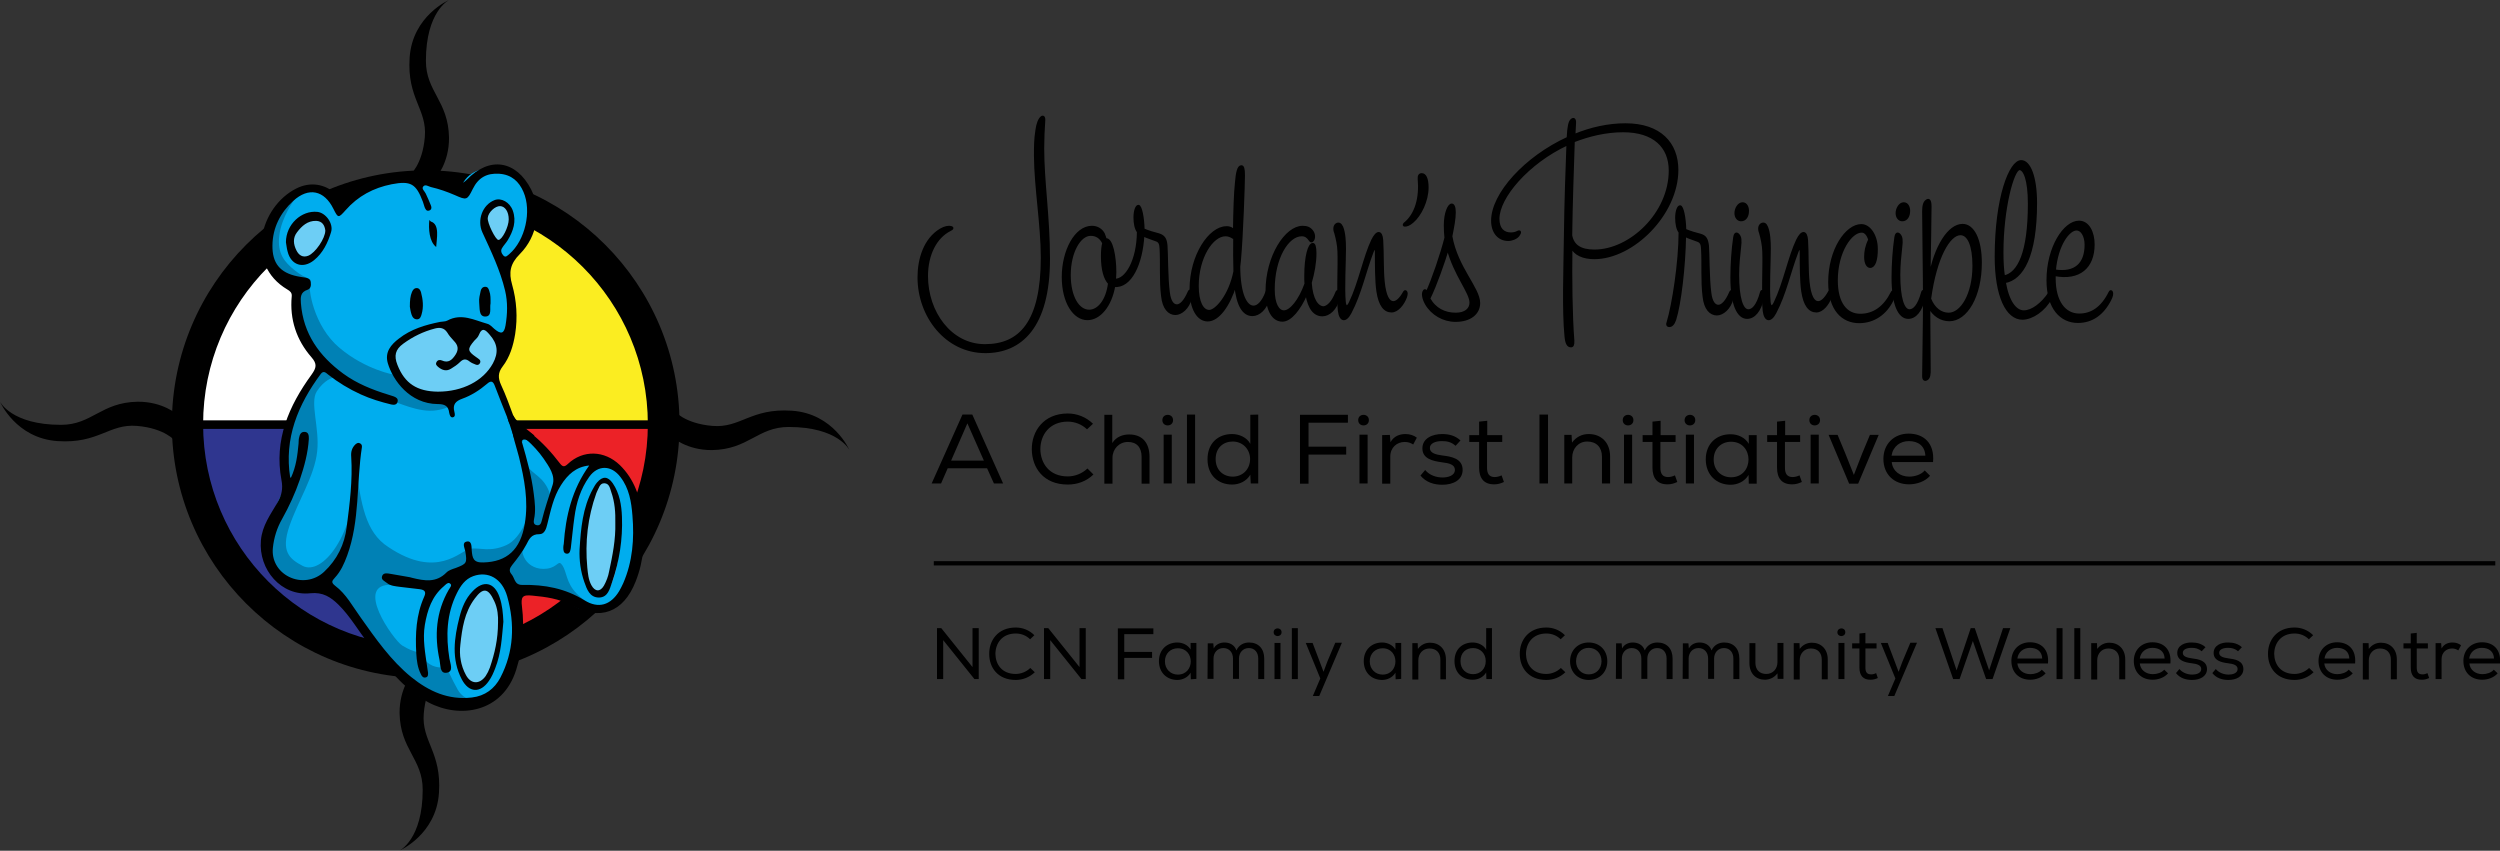 <?xml version="1.0" encoding="UTF-8"?> <svg xmlns="http://www.w3.org/2000/svg" xmlns:xlink="http://www.w3.org/1999/xlink" version="1.1" id="Layer_1" x="0px" y="0px" viewBox="0 0 1168.1 397.5" style="enable-background:new 0 0 1168.1 397.5;" xml:space="preserve"><rect x="0" y="0" width="1168.1" height="397.5" fill="#333333" stroke="none"/> <style type="text/css"> .st0{stroke:#000000;stroke-miterlimit:10;} .st1{fill:none;stroke:#000000;stroke-width:2;stroke-miterlimit:10;} .st2{fill:#FFFFFF;} .st3{fill:#FBED21;} .st4{fill:#EC2227;} .st5{fill:#2F368F;} .st6{fill:none;stroke:#000000;stroke-width:4;stroke-miterlimit:10;} .st7{fill:#00ADEE;} .st8{fill:#6DCEF5;} .st9{fill:#0081B5;} .st10{fill:none;} .st11{fill-rule:evenodd;clip-rule:evenodd;} .st12{fill-rule:evenodd;clip-rule:evenodd;fill:none;} </style> <g> <path class="st0" d="M487.9,56.2c-0.3,3.8-0.5,9.3-0.5,13.1c0,15.6,2.7,32.1,2.7,51.6c0,32.1-13.2,43.6-29.7,43.6 c-18.3,0-31.2-16.7-31.2-34.9c0-8.6,2.8-17.8,10.2-22.3c2-1.2,3.9-1.5,5-1.2c0.8,0.2,0.9,0.8-0.5,1.4c-6.6,3.3-10.8,11.4-10.8,21.5 c0,16.8,11,32.3,27.1,32.3c16.5,0,26.6-10.9,26.6-40.9c0-15.3-3.1-32.7-3.2-47.6c0-4.4,0-7.8,0.7-12.1c0.4-3,1.3-5.1,2.3-5.9 C487.3,54.2,488,54.6,487.9,56.2z"></path> <path class="st0" d="M516.6,111.8c3-0.5,4.5,8.4,4.5,15.3c0,1.3-0.1,2.5-0.2,3.6c5.1,0.3,10.7-8.7,10.8-22.4 c-1.1-1.4-1.6-3.9-1.6-6.7c0-3.2,0.9-5.4,1.8-5.4c1.2,0,2.3,5.5,2.4,11c2,0.9,5.4,1.9,7.1,2.3c2.5,0.8,3.3,2.1,3.6,5.1 c0.3,3.3,0.2,15.5,1.1,22c0.5,4.3,2,6.1,3.8,6.1c1.7,0,3.7-2,5.5-6.2c0.3-0.8,0.7-0.9,1-0.4c0.3,0.4,0.4,1.4,0,3.3 c-1.1,4.5-4.5,7.3-7.2,7.3c-3,0-5.6-2.6-6.2-8.4c-0.9-7-0.3-15.1-0.7-22.1c-0.1-2-0.4-3.2-1.8-3.8c-1.2-0.5-4.2-1.4-6.3-2.4 c-0.7,13-5.8,24.4-13.6,23.6c-1.6,9.3-6.8,15.5-12.5,15.5c-6.2,0-11.5-7.7-11.5-19.7c0-12.2,5.9-23.4,13.6-23.4 c2.4,0,4.4,1.2,5.5,3.2C516.1,110.2,516.4,111.1,516.6,111.8z M515.5,113.6c-1.3-2.7-3.3-3.9-5.9-3.9c-5.1,0-9.8,8.1-9.8,18.8 c0,10.2,4,16.7,9.1,16.7c4.4,0,8.3-4.9,9.3-12.8c-2-2.1-3.3-6.3-3.3-12.6C514.9,117.1,515.1,115,515.5,113.6z"></path> <path class="st0" d="M576.6,107.8c0.1-9.1,0.4-17.8,0.9-22.3c0.4-5.1,1.1-7.8,2.5-7.8c0.8,0,1.2,1,1.2,4.3c0,3.5-0.8,28.1-1.9,39.9 c-0.1,0.9-0.2,1.9-0.3,2.7c0.1,13,3.2,18.7,6.7,18.7c2.1,0,4.3-2.2,6-6.7c0.3-0.8,0.7-0.9,1-0.4c0.3,0.4,0.4,1.4,0,3.3 c-1.1,4.7-4.4,7.7-7.5,7.7c-4.2,0-7-4.3-8-13.9c-3,9.6-8,16.4-12.9,16.4c-4.6,0-8-5.4-8-14.5c0-16,9-29,16.7-29 C574.6,106.1,576,106.8,576.6,107.8z M576.8,126.8c-0.1-4.7-0.2-10.2-0.1-15.7c-0.3,0.1-0.7,0-1-0.3c-0.9-0.5-1.9-0.9-3.1-0.9 c-6.2,0-13,10.3-13,23.7c0,7.4,2.2,11.7,5.4,11.7S574.6,138,576.8,126.8z"></path> <path class="st0" d="M624.4,136.7c0.3-0.8,0.7-0.9,1-0.4c0.3,0.4,0.4,1.4,0,3.3c-1.1,4.7-4.4,7.7-7.5,7.7c-3.6,0-6.3-2.8-7.5-10 c-3.1,7.2-7.4,12.5-11.2,12.5c-4.3,0-7.4-4.5-7.4-13.7c0-16.5,9.1-30.1,16.8-30.1c2,0,3.4,0.5,4.5,2c1,1.3,1.1,3.1,0.4,4.2 c-0.4,0.7-1.1,0.8-1.6-0.1c-0.9-1.4-2-2.2-3.7-2.2c-6.5,0-13.1,10.6-13.1,25.3c0,7,2.2,10.3,4.8,10.3c3.1,0,7.3-5.1,10.1-12.9 c-0.1-1.1-0.1-2.3-0.1-3.6c0-9.3,1.7-15,3.5-15c0.7,0,1.2,1.3,1.2,4.3c0,4.6-0.9,9.3-2.2,13.8c0.5,7.9,3.2,11.5,6.1,11.5 C620.5,143.3,622.7,141.1,624.4,136.7z"></path> <path class="st0" d="M627.1,106.1c1.1,2.7,1.3,6.7,1.3,10.1c0,6.1-0.7,18.7-0.1,24.8c0.2,2.5,1.3,3,2.5,0.3 c4.3-8.9,6.7-21.4,10.4-29.1c2.2-4.5,4.3-4.3,4.6,0c0.4,6.5,0.1,13.6,0.7,19.5c0.7,6.8,2.4,9.5,4.5,9.5c1.5,0,3.2-1.4,5-4.6 c0.3-0.5,0.5-0.7,0.9-0.4c0.4,0.4,0.5,1.1,0,2.6c-1.2,3.3-3.9,6.7-6.7,6.7c-3.2,0-5.6-2.7-6.6-9.4c-0.7-4.7-0.7-12.1-0.7-18.3 c0-2.1-0.8-2.4-1.6-0.1c-3.6,9.4-5.6,19.5-10.3,28.4c-2.3,4.4-4.8,3.9-5.4-0.9c-0.7-5.5,0.1-21.7-0.2-27.8 c-0.1-2.8-0.7-5.8-1.5-8.6c-0.7-1.7-0.5-3.3,0.5-4C625.5,104.1,626.4,104.6,627.1,106.1z"></path> <path class="st0" d="M656.2,104.5c5.4-4.3,7.5-12.1,6.7-20.9c-0.1-1.4,0.3-2.2,1.4-2.2c1.6,0,2.7,2,2.7,6.2c0,6.2-3.3,13-7,16.1 c-1.5,1.3-2.7,1.7-3.6,1.7C655.9,105.5,655.7,105,656.2,104.5z"></path> <path class="st0" d="M675.4,111.1c-0.2-1.9-0.3-3.8-0.3-5.9c0-5.7,1.8-9.6,3.2-9.6c0.8,0,1.4,1.1,1.4,3.6c0,3-0.7,6.7-1.6,11.2 c2.6,14.7,13,24.3,13,31.2c0,4.9-4.2,8.3-11,8.3c-5.7,0-11-3.1-13.8-7.9c-1.4-2.5-1.8-4.9-1-6c0.4-0.7,1-0.4,1.3,0.7 C669.4,130.7,673.5,118.6,675.4,111.1z M667.8,139.5c2.7,4.9,7.2,7.1,12.4,7.1c4.5,0,6.9-2.2,6.9-5.2c0-4.8-7.4-12.9-10.6-25.1 C674.6,122.5,671,133,667.8,139.5z"></path> <path class="st0" d="M732.5,64.4c0.3-5.5,0.8-7.7,1.9-8.5c0.9-0.7,1.6-0.2,1.5,1.6c-0.1,1.6-0.2,3.6-0.3,5.6c7.7-3.2,15.9-5,23.9-5 c16.2,0,24.2,8.9,24.2,21.3c0,20.6-20.7,41.2-38.8,41.2c-5.1,0-9.1-1.7-10.7-5.2c-0.2,15.2,0,32,0.9,43.7c0.1,2.1-0.3,2.7-1.1,2.7 c-1.4,0-2.2-1.3-2.5-4.6c-1.2-12.2-0.5-30.6-0.3-46.4c0.2-16.8,0.8-32.5,1.2-43.4c-18.7,8.7-32.3,24.9-32.3,34.8 c0,4.8,2.4,6.9,5.9,6.9c1.1,0,2.3-0.3,3-0.7c1.5-0.8,1.5,0.3,0.5,1.6s-3.1,2.1-4.8,2.1c-4.2,0-7.5-3.2-7.5-9 c0-12.5,15.5-29.6,35.4-38.7V64.4z M780.2,79.7c0-11.2-7.5-18.4-21.8-18.4c-8.1,0-15.9,1.9-23.1,4.7c-0.4,12.5-1,29-1.2,44 c0.9,4.8,4.4,7.1,10.9,7.1C761.7,117.1,780.2,99.8,780.2,79.7z"></path> <path class="st0" d="M798,114.8c0.3,3.3,0.2,15.5,1.1,22c0.5,4.3,2,6.1,3.8,6.1c1.7,0,3.7-2,5.5-6.2c0.3-0.8,0.7-0.9,1-0.4 c0.3,0.4,0.4,1.4,0,3.3c-1.1,4.5-4.5,7.3-7.2,7.3c-3,0-5.6-2.6-6.2-8.4c-0.9-7-0.3-15.1-0.7-22.1c-0.1-2-0.4-3.2-1.8-3.8 c-1.1-0.5-4.2-1.4-6.2-2.4c-0.2,14.3-2.3,31.9-4.6,39.1c-0.7,2.1-1.7,3.2-3,3c-0.7-0.1-0.9-0.7-0.5-1.7c2.5-8.2,5.6-28.1,5.6-42.1 c-1.1-1.4-1.6-3.9-1.6-6.7c0-3.2,0.9-5.4,1.8-5.4c1.2,0,2.3,5.5,2.4,11c2,0.9,5.4,1.9,7.1,2.3C796.9,110.4,797.6,111.7,798,114.8z"></path> <path class="st0" d="M823.7,139.5c-1.3,5.6-4,9-7.4,9c-4.2,0-7.3-6.1-7.3-18.8c0-6.2,0.5-13.4,1.3-18.7c0.3-2.1,1.1-2.2,1.9-1.4 c1.1,1.1,1.2,2.8,0.8,6c-0.4,3.5-0.9,8.3-0.9,12.8c0,10.9,1.9,16.6,4.8,16.6c2,0,4.2-2.1,5.9-8.3c0.2-0.8,0.5-1,1-0.4 C824,136.7,824.1,137.6,823.7,139.5z M813.5,102.9c-1.4,0-2.6-1.3-2.6-3.3c0-2.1,1.4-4.6,3.3-4.6c1.8,0,2.5,1.9,2.5,3.5 C816.7,101.1,815.5,102.9,813.5,102.9z"></path> <path class="st0" d="M825.6,106.1c1.1,2.7,1.3,6.7,1.3,10.1c0,6.1-0.7,18.7-0.1,24.8c0.2,2.5,1.3,3,2.5,0.3 c4.3-8.9,6.7-21.4,10.4-29.1c2.2-4.5,4.3-4.3,4.6,0c0.4,6.5,0.1,13.6,0.7,19.5c0.7,6.8,2.4,9.5,4.5,9.5c1.5,0,3.2-1.4,5-4.6 c0.3-0.5,0.5-0.7,0.9-0.4c0.4,0.4,0.5,1.1,0,2.6c-1.2,3.3-3.9,6.7-6.7,6.7c-3.2,0-5.6-2.7-6.6-9.4c-0.7-4.7-0.7-12.1-0.7-18.3 c0-2.1-0.8-2.4-1.6-0.1c-3.6,9.4-5.6,19.5-10.3,28.4c-2.3,4.4-4.8,3.9-5.4-0.9c-0.7-5.5,0.1-21.7-0.2-27.8 c-0.1-2.8-0.7-5.8-1.5-8.6c-0.7-1.7-0.5-3.3,0.5-4C824.1,104.1,825,104.6,825.6,106.1z"></path> <path class="st0" d="M858.2,131c0,10.8,4.5,16.1,11,16.1c6.5,0,11.4-3.8,14.7-10.4c0.3-0.7,0.8-0.7,1-0.2c0.4,0.9,0.2,2-0.7,3.8 c-3,6.1-8.5,10.2-15.5,10.2c-7.8,0-14-5.8-14-18.6c0-15.3,8-26.7,15-26.7c3.8,0,7.2,4.8,7.2,11.2c0,5.2-1.1,8.3-3.1,8.3 c-1.2,0-2.3-1.6-2.3-4.6c0-2.5,0.4-5,1.9-8.1c-0.7-2.4-2-3.8-3.5-3.8C864.9,108.1,858.2,117.6,858.2,131z"></path> <path class="st0" d="M899,139.5c-1.3,5.6-4,9-7.4,9c-4.2,0-7.3-6.1-7.3-18.8c0-6.2,0.5-13.4,1.3-18.7c0.3-2.1,1.1-2.2,1.9-1.4 c1.1,1.1,1.2,2.8,0.8,6c-0.4,3.5-0.9,8.3-0.9,12.8c0,10.9,1.9,16.6,4.8,16.6c2,0,4.2-2.1,5.9-8.3c0.2-0.8,0.5-1,1-0.4 C899.3,136.7,899.4,137.6,899,139.5z M888.8,102.9c-1.4,0-2.6-1.3-2.6-3.3c0-2.1,1.4-4.6,3.3-4.6c1.8,0,2.5,1.9,2.5,3.5 C892,101.1,890.8,102.9,888.8,102.9z"></path> <path class="st0" d="M900.5,177.1c-1.1,0.8-1.9,0.3-1.9-1.3c0-4.3,0.4-25,0.4-35.1c0-11.7-0.4-35-0.4-41.8c0-2.8,0.4-4.4,1.6-5.2 c1.1-0.8,1.8,0,1.8,2.8c0,4.5-0.3,21.4-0.5,33.3c2.6-14.7,9.1-24.7,15.5-24.7c4.9,0,8.5,6.6,8.5,17.7c0,15.6-6.7,26.8-14.7,26.8 c-3.8,0-7.4-2.2-9.4-6.1c0,9.6,0.2,21.1,0.2,28.5C901.7,174.9,901.4,176.5,900.5,177.1z M910.5,146.6c5.9,0,11.6-9,11.6-22.4 c0-9.6-2.4-14.8-6.1-14.8c-5.2,0-11.5,10.6-14.2,30.2C903.6,144.2,906.9,146.6,910.5,146.6z"></path> <path class="st0" d="M936.7,131.8c1.6,9.3,5.1,13.7,8.9,13.7c3.9,0,8.5-3.5,12-8.7c0.4-0.7,0.7-0.8,1-0.4c0.4,0.4,0.5,1.4-0.2,2.8 c-3.3,6-8.9,9.6-13.4,9.7c-7.3,0-12.5-10.4-12.5-29c0-27.6,6.7-44.6,11.9-44.6c3.9,0,6.9,7.4,6.9,19.5 C951.3,119.8,944.9,130.4,936.7,131.8z M936.3,129.2c6.9-1.4,11.7-11.2,11.7-34c0-11.6-2.3-16.2-4.4-16.2c-3,0-8,18.4-8,38.8 C935.6,122.2,935.8,125.9,936.3,129.2z"></path> <path class="st0" d="M960,128.5v1.6c0,11,4.8,16.9,11.5,16.9c5.7,0,10.6-3.1,14.2-10.4c0.3-0.7,0.8-0.7,1-0.2 c0.4,0.9,0.1,2.1-0.8,3.8c-3.4,6.6-8.5,10.2-15,10.2c-7.9,0-14.2-6.3-14.2-19.5c0-15.4,7.9-27.3,14.7-27.3c4.4,0,6.8,5,6.8,10.6 C978.2,125,971.5,130.7,960,128.5z M960.1,126.4c9.6,1.5,14.4-3.2,14.4-12c0-4.4-2-7.2-4.2-7.2 C966.6,107.1,961.1,114.5,960.1,126.4z"></path> </g> <line class="st1" x1="436.3" y1="263.2" x2="1165.9" y2="263.2"></line> <g> <path d="M454.3,193.7l14.4,32.2h-4.3l-3.2-7.1h-18.4l-3.1,7.1h-4.4l14.4-32.2H454.3z M452,197.8l-7.6,17.4h15.3L452,197.8z"></path> <path d="M498.9,226.4c-11.4,0-16.7-7.9-16.8-16.4c-0.1-8.5,5.5-16.8,16.8-16.8c4.3,0,8.5,1.6,11.8,4.8l-2.8,2.6 c-2.5-2.4-5.8-3.6-9-3.6c-8.6,0-12.8,6.3-12.8,12.9c0.1,6.5,4.1,12.7,12.8,12.7c3.3,0,6.7-1.3,9.2-3.7l2.8,2.8 C507.6,224.9,503.4,226.4,498.9,226.4z"></path> <path d="M519.7,193.8V207c1.9-3,5-4,7.9-4c6.4,0,9.5,4.2,9.5,10.5v12.5h-3.7v-12.5c0-4.5-2.3-7-6.4-7s-7.2,3.3-7.2,7.4v12.1H516 v-32.2L519.7,193.8L519.7,193.8z"></path> <path d="M548.1,196.3c0,3.3-5,3.3-5,0C543.1,193,548.1,193,548.1,196.3z M543.7,225.9h3.8v-22.8h-3.8V225.9z"></path> <path d="M558.4,225.9h-3.8v-32.2h3.8V225.9z"></path> <path d="M587.9,193.7v32.2h-3.5l-0.2-4.1c-1.8,3.1-5.2,4.6-8.5,4.6c-6.5,0-11.5-4.3-11.5-11.8c0-7.6,5-11.8,11.5-11.8 c3.2,0,6.9,1.5,8.5,4.6v-13.6L587.9,193.7L587.9,193.7z M576,206.3c-4.4,0-8,2.9-8,8.2c0,5.2,3.6,8.2,8,8.2c4.5,0,8.1-3.3,8.1-8.3 C584,209.6,580.4,206.3,576,206.3L576,206.3z"></path> <path d="M629.8,193.7v3.8h-18.4v11.2H629v3.7h-17.6V226h-4v-32.2H629.8z"></path> <path d="M639.6,196.3c0,3.3-5,3.3-5,0C634.6,193,639.6,193,639.6,196.3z M635.2,225.9h3.8v-22.8h-3.8V225.9z"></path> <path d="M649.4,203.2l0.3,3.4c1.6-2.9,4.4-3.8,7-3.8c2,0,3.9,0.6,5.3,1.7l-1.7,3.2c-1.2-0.8-2.4-1.2-4-1.2c-3.6,0-6.7,2.6-6.7,6.8 v12.7h-3.8v-22.7L649.4,203.2L649.4,203.2z"></path> <path d="M680.1,208.3c-2-1.8-4-2.2-6.4-2.2c-3.1,0-5.7,1.1-5.6,3.3c0,2.3,2.8,3,5.7,3.4c4.1,0.5,9.7,1.3,9.6,6.9 c-0.1,4.6-4.4,6.8-9.5,6.8c-3.8,0-7.6-1.1-10.2-4.3l2.2-2.6c2,2.5,5.3,3.5,8.1,3.5c2.5,0,5.7-0.8,5.8-3.5c0-2.5-2.6-3.2-6.1-3.6 c-4.4-0.6-9.1-1.7-9.1-6.5c0-4.8,4.8-6.7,9.2-6.7c3.4,0,6.2,0.8,8.6,3L680.1,208.3L680.1,208.3z"></path> <path d="M694.9,203.3h7v3.2h-7.1v12c0,2.7,0.9,4.4,3.6,4.4c1,0,2.2-0.3,3.2-0.8l1.1,3.1c-1.5,0.7-2.9,1.1-4.4,1.1 c-4.9,0.1-7.2-2.8-7.2-7.8v-12h-4.6v-3.2h4.6V197l3.8-0.4V203.3z"></path> <path d="M719.3,193.7h4v32.2h-4V193.7z"></path> <path d="M730.8,203.2h3.5l0.2,3.6c2-2.7,4.7-4,7.8-4c5.8,0,10,3.9,10,10.5v12.6h-3.8v-12.5c0-4.4-2.6-7.1-6.9-7.1 c-4.1,0-7,3.3-7,7.4v12.2h-3.7V203.2L730.8,203.2z"></path> <path d="M763.2,196.3c0,3.3-5,3.3-5,0C758.2,193,763.2,193,763.2,196.3z M758.8,225.9h3.8v-22.8h-3.8V225.9z"></path> <path d="M775.9,203.3h7v3.2h-7.1v12c0,2.7,0.9,4.4,3.6,4.4c1,0,2.2-0.3,3.2-0.8l1.1,3.1c-1.5,0.7-2.9,1.1-4.4,1.1 c-4.9,0.1-7.2-2.8-7.2-7.8v-12h-4.6v-3.2h4.6V197l3.8-0.4V203.3z"></path> <path d="M792.1,196.3c0,3.3-5,3.3-5,0C787.2,193,792.1,193,792.1,196.3z M787.7,225.9h3.8v-22.8h-3.8V225.9z"></path> <path d="M817.1,226l-0.1-4.1c-1.8,3.1-5.2,4.6-8.4,4.6c-6.5,0-11.6-4.5-11.6-11.9c0-7.4,5.2-11.8,11.7-11.7c3.4,0,6.8,1.6,8.4,4.5 l0-4.1h3.7v22.7L817.1,226L817.1,226z M808.8,206.4c-4.5,0-8.1,3.2-8.1,8.3s3.6,8.3,8.1,8.3C819.7,223,819.7,206.4,808.8,206.4 L808.8,206.4z"></path> <path d="M834.1,203.3h7v3.2h-7.1v12c0,2.7,0.9,4.4,3.6,4.4c1,0,2.2-0.3,3.2-0.8l1.1,3.1c-1.5,0.7-2.9,1.1-4.4,1.1 c-4.9,0.1-7.2-2.8-7.2-7.8v-12h-4.6v-3.2h4.6V197l3.8-0.4V203.3z"></path> <path d="M850.4,196.3c0,3.3-5,3.3-5,0C845.4,193,850.4,193,850.4,196.3z M846,225.9h3.8v-22.8H846V225.9z"></path> <path d="M858.6,203.2l3.7,8.9l3.9,9.8l3.8-9.8l3.7-8.9h4.1l-9.6,22.8H864l-9.6-22.8H858.6z"></path> <path d="M901.8,222.3c-2.3,2.7-6.3,4-9.8,4c-7,0-12-4.6-12-11.9c0-6.9,4.9-11.8,11.8-11.8c6.9,0,12.2,4.3,11.4,13.3h-19.3 c0.4,4.2,3.9,6.8,8.2,6.8c2.6,0,5.7-1,7.2-2.9L901.8,222.3L901.8,222.3z M899.6,212.9c-0.2-4.4-3.2-6.8-7.7-6.8 c-4,0-7.4,2.4-8.1,6.8L899.6,212.9L899.6,212.9z"></path> <path d="M439.8,293.5l14.6,18.2v-18.2h2.9v23.8h-2l-14.6-18.2v18.2h-2.9v-23.8H439.8z"></path> <path d="M474.6,317.7c-8.4,0-12.4-5.8-12.4-12.1c-0.1-6.3,4-12.4,12.4-12.4c3.2,0,6.3,1.2,8.7,3.6l-2,1.9c-1.8-1.8-4.2-2.7-6.7-2.7 c-6.4,0-9.5,4.6-9.5,9.6c0.1,4.8,3,9.3,9.5,9.3c2.4,0,5-1,6.8-2.8l2.1,2C481,316.5,477.8,317.7,474.6,317.7z"></path> <path d="M489.8,293.5l14.6,18.2v-18.2h2.9v23.8h-2l-14.6-18.2v18.2h-2.9v-23.8H489.8z"></path> <path d="M538.9,293.5v2.8h-13.6v8.3h13v2.8h-13v10h-3v-23.8H538.9z"></path> <path d="M556.4,317.4l-0.1-3.1c-1.3,2.3-3.9,3.4-6.2,3.4c-4.8,0-8.6-3.3-8.6-8.8c0-5.4,3.8-8.7,8.6-8.7c2.5,0,5,1.2,6.2,3.3l0-3.1 h2.7v16.8L556.4,317.4L556.4,317.4z M550.3,302.9c-3.3,0-6,2.4-6,6.1c0,3.7,2.7,6.2,6,6.2C558.4,315.2,558.4,302.9,550.3,302.9 L550.3,302.9z"></path> <path d="M564.3,300.6h2.6l0.2,2.4c1-2,3.1-2.8,5-2.8c2.3,0,4.7,1,5.6,3.7c1.2-2.6,3.5-3.7,5.9-3.7c4.4,0,7.1,2.9,7.1,7.5v9.6h-2.8 v-9.6c0-2.8-1.6-4.9-4.4-4.9s-4.6,2.2-4.6,4.9v9.5h-2.8v-9.5c0-2.8-1.7-4.9-4.5-4.9c-2.8,0-4.6,2.2-4.6,4.9v9.5h-2.8L564.3,300.6 L564.3,300.6z"></path> <path d="M598.8,295.4c0,2.4-3.7,2.4-3.7,0C595.1,293,598.8,293,598.8,295.4z M595.5,317.3h2.8v-16.9h-2.8V317.3z"></path> <path d="M606.4,317.3h-2.8v-23.8h2.8V317.3z"></path> <path d="M616.4,325.2h-3l3.5-8.2l-6.8-16.6h3.2l3.3,8.7l1.8,4.8l1.8-4.8l3.7-8.8h3.1L616.4,325.2z"></path> <path d="M652.1,317.4l-0.1-3.1c-1.3,2.3-3.9,3.4-6.2,3.4c-4.8,0-8.6-3.3-8.6-8.8c0-5.4,3.8-8.7,8.6-8.7c2.5,0,5,1.2,6.2,3.3l0-3.1 h2.7v16.8L652.1,317.4L652.1,317.4z M646,302.9c-3.3,0-6,2.4-6,6.1c0,3.7,2.7,6.2,6,6.2C654,315.2,654,302.9,646,302.9L646,302.9z"></path> <path d="M659.9,300.5h2.5l0.1,2.7c1.5-2,3.5-2.9,5.7-2.9c4.2,0,7.4,2.9,7.4,7.8v9.3H673v-9.2c0-3.2-1.9-5.2-5.1-5.2 c-3.1,0-5.2,2.4-5.2,5.5v9h-2.8V300.5L659.9,300.5z"></path> <path d="M697.1,293.5v23.8h-2.6l-0.1-3.1c-1.4,2.3-3.8,3.4-6.3,3.4c-4.8,0-8.5-3.2-8.5-8.7c0-5.6,3.7-8.7,8.5-8.7 c2.4,0,5.1,1.1,6.3,3.4v-10.1L697.1,293.5L697.1,293.5z M688.3,302.8c-3.3,0-5.9,2.1-5.9,6.1c0,3.9,2.7,6.1,5.9,6.1 c3.3,0,5.9-2.4,5.9-6.1C694.2,305.3,691.6,302.8,688.3,302.8L688.3,302.8z"></path> <path d="M722.5,317.7c-8.4,0-12.4-5.8-12.4-12.1c-0.1-6.3,4-12.4,12.4-12.4c3.2,0,6.3,1.2,8.7,3.6l-2,1.9c-1.8-1.8-4.2-2.7-6.7-2.7 c-6.4,0-9.5,4.6-9.5,9.6c0.1,4.8,3,9.3,9.5,9.3c2.4,0,5-1,6.8-2.8l2.1,2C728.9,316.5,725.8,317.7,722.5,317.7z"></path> <path d="M742.3,300.2c5.1,0,8.7,3.6,8.7,8.8c0,5.1-3.7,8.7-8.7,8.7c-5,0-8.7-3.6-8.7-8.7C733.6,303.8,737.3,300.2,742.3,300.2z M742.3,302.7c-3.4,0-5.9,2.5-5.9,6.3c0,3.5,2.5,6.1,5.9,6.1c3.5,0,5.9-2.5,6-6.1C748.3,305.2,745.7,302.7,742.3,302.7z"></path> <path d="M755.1,300.6h2.6l0.2,2.4c1-2,3.1-2.8,5-2.8c2.3,0,4.7,1,5.6,3.7c1.2-2.6,3.5-3.7,5.9-3.7c4.4,0,7.1,2.9,7.1,7.5v9.6h-2.8 v-9.6c0-2.8-1.6-4.9-4.4-4.9s-4.6,2.2-4.6,4.9v9.5h-2.8v-9.5c0-2.8-1.7-4.9-4.5-4.9c-2.8,0-4.6,2.2-4.6,4.9v9.5H755L755.1,300.6 L755.1,300.6z"></path> <path d="M786.3,300.6h2.6l0.2,2.4c1-2,3.1-2.8,5-2.8c2.3,0,4.7,1,5.6,3.7c1.2-2.6,3.5-3.7,5.9-3.7c4.4,0,7.1,2.9,7.1,7.5v9.6h-2.8 v-9.6c0-2.8-1.6-4.9-4.4-4.9s-4.6,2.2-4.6,4.9v9.5h-2.8v-9.5c0-2.8-1.7-4.9-4.5-4.9c-2.8,0-4.6,2.2-4.6,4.9v9.5h-2.8L786.3,300.6 L786.3,300.6z"></path> <path d="M830.6,317.3l-0.1-2.7c-1.5,2-3.5,2.9-5.8,3c-4.3,0-7.3-2.9-7.3-7.8v-9.3h2.8v9.2c0,3.2,1.9,5.2,5.1,5.2 c3.1,0,5.2-2.4,5.2-5.5v-9h2.8v16.8H830.6L830.6,317.3z"></path> <path d="M838.3,300.5h2.5l0.1,2.7c1.5-2,3.5-2.9,5.7-2.9c4.2,0,7.4,2.9,7.4,7.8v9.3h-2.8v-9.2c0-3.2-1.9-5.2-5.1-5.2 c-3.1,0-5.2,2.4-5.2,5.5v9h-2.8V300.5L838.3,300.5z"></path> <path d="M862.2,295.4c0,2.4-3.7,2.4-3.7,0C858.6,293,862.2,293,862.2,295.4z M859,317.3h2.8v-16.9H859V317.3z"></path> <path d="M871.6,300.6h5.2v2.4h-5.2v8.9c0,2,0.6,3.2,2.7,3.2c0.7,0,1.6-0.2,2.3-0.6l0.8,2.3c-1.1,0.5-2.1,0.8-3.3,0.8 c-3.6,0.1-5.3-2-5.3-5.7v-8.9h-3.4v-2.4h3.4v-4.6l2.8-0.3V300.6z"></path> <path d="M885.1,325.2h-3l3.5-8.2l-6.8-16.6h3.2l3.3,8.7l1.8,4.8l1.8-4.8l3.7-8.8h3.1L885.1,325.2z"></path> <path d="M907.6,293.5l6.6,19.7l6.6-19.7h1.9l6.7,19.7l6.5-19.7h3.4l-8.3,23.8h-3l-6.2-17.8l-6.2,17.8h-3l-8.3-23.8H907.6z"></path> <path d="M955.8,314.6c-1.7,2-4.6,3-7.2,3c-5.2,0-8.8-3.4-8.8-8.8c0-5.1,3.6-8.7,8.7-8.7c5.1,0,9,3.2,8.4,9.9h-14.3 c0.3,3.1,2.9,5,6.1,5c1.9,0,4.2-0.7,5.3-2.1L955.8,314.6L955.8,314.6z M954.2,307.7c-0.1-3.3-2.4-5-5.7-5c-2.9,0-5.5,1.8-5.9,5 L954.2,307.7L954.2,307.7z"></path> <path d="M963.7,317.3h-2.8v-23.8h2.8V317.3z"></path> <path d="M972,317.3h-2.8v-23.8h2.8V317.3z"></path> <path d="M977.3,300.5h2.5l0.1,2.7c1.5-2,3.5-2.9,5.7-2.9c4.2,0,7.4,2.9,7.4,7.8v9.3h-2.8v-9.2c0-3.2-1.9-5.2-5.1-5.2 c-3.1,0-5.2,2.4-5.2,5.5v9h-2.8V300.5L977.3,300.5z"></path> <path d="M1013,314.6c-1.7,2-4.6,3-7.2,3c-5.2,0-8.8-3.4-8.8-8.8c0-5.1,3.6-8.7,8.7-8.7c5.1,0,9,3.2,8.4,9.9h-14.3 c0.3,3.1,2.9,5,6.1,5c1.9,0,4.2-0.7,5.3-2.1L1013,314.6L1013,314.6z M1011.4,307.7c-0.1-3.3-2.4-5-5.7-5c-2.9,0-5.5,1.8-5.9,5 L1011.4,307.7L1011.4,307.7z"></path> <path d="M1028.7,304.3c-1.5-1.3-3-1.6-4.7-1.6c-2.3,0-4.2,0.8-4.1,2.4c0,1.7,2.1,2.2,4.2,2.5c3.1,0.4,7.1,1,7.1,5.1 c-0.1,3.4-3.3,5-7,5c-2.8,0-5.6-0.8-7.5-3.2l1.6-1.9c1.5,1.8,3.9,2.6,6,2.6c1.8,0,4.2-0.6,4.2-2.6c0-1.8-1.9-2.4-4.5-2.7 c-3.2-0.4-6.7-1.3-6.7-4.8c0-3.6,3.6-5,6.8-4.9c2.5,0,4.6,0.6,6.4,2.2L1028.7,304.3L1028.7,304.3z"></path> <path d="M1045.7,304.3c-1.5-1.3-3-1.6-4.7-1.6c-2.3,0-4.2,0.8-4.1,2.4c0,1.7,2.1,2.2,4.2,2.5c3.1,0.4,7.1,1,7.1,5.1 c-0.1,3.4-3.3,5-7,5c-2.8,0-5.6-0.8-7.5-3.2l1.6-1.9c1.5,1.8,3.9,2.6,6,2.6c1.8,0,4.2-0.6,4.2-2.6c0-1.8-1.9-2.4-4.5-2.7 c-3.2-0.4-6.7-1.3-6.7-4.8c0-3.6,3.6-5,6.8-4.9c2.5,0,4.6,0.6,6.4,2.2L1045.7,304.3L1045.7,304.3z"></path> <path d="M1072.1,317.7c-8.4,0-12.4-5.8-12.4-12.1c-0.1-6.3,4-12.4,12.4-12.4c3.2,0,6.3,1.2,8.7,3.6l-2,1.9 c-1.8-1.8-4.2-2.7-6.7-2.7c-6.4,0-9.5,4.6-9.5,9.6c0.1,4.8,3,9.3,9.5,9.3c2.4,0,5-1,6.8-2.8l2.1,2 C1078.5,316.5,1075.4,317.7,1072.1,317.7z"></path> <path d="M1099.3,314.6c-1.7,2-4.6,3-7.2,3c-5.2,0-8.8-3.4-8.8-8.8c0-5.1,3.6-8.7,8.7-8.7c5.1,0,9,3.2,8.4,9.9H1086 c0.3,3.1,2.9,5,6.1,5c1.9,0,4.2-0.7,5.3-2.1L1099.3,314.6L1099.3,314.6z M1097.7,307.7c-0.1-3.3-2.4-5-5.7-5c-2.9,0-5.5,1.8-5.9,5 L1097.7,307.7L1097.7,307.7z"></path> <path d="M1104.2,300.5h2.5l0.1,2.7c1.5-2,3.5-2.9,5.7-2.9c4.2,0,7.4,2.9,7.4,7.8v9.3h-2.8v-9.2c0-3.2-1.9-5.2-5.1-5.2 c-3.1,0-5.2,2.4-5.2,5.5v9h-2.8V300.5L1104.2,300.5z"></path> <path d="M1129.2,300.6h5.2v2.4h-5.2v8.9c0,2,0.6,3.2,2.7,3.2c0.7,0,1.6-0.2,2.3-0.6l0.8,2.3c-1.1,0.5-2.1,0.8-3.3,0.8 c-3.6,0.1-5.3-2-5.3-5.7v-8.9h-3.4v-2.4h3.4v-4.6l2.8-0.3V300.6z"></path> <path d="M1140.6,300.5l0.2,2.5c1.2-2.2,3.2-2.8,5.2-2.8c1.5,0,2.9,0.5,3.9,1.3l-1.3,2.4c-0.9-0.6-1.8-0.9-2.9-0.9 c-2.7,0-4.9,1.9-4.9,5v9.3h-2.8v-16.8L1140.6,300.5L1140.6,300.5z"></path> <path d="M1167,314.6c-1.7,2-4.6,3-7.2,3c-5.2,0-8.8-3.4-8.8-8.8c0-5.1,3.6-8.7,8.7-8.7c5.1,0,9,3.2,8.4,9.9h-14.3 c0.3,3.1,2.9,5,6.1,5c1.9,0,4.2-0.7,5.3-2.1L1167,314.6L1167,314.6z M1165.3,307.7c-0.1-3.3-2.4-5-5.7-5c-2.9,0-5.5,1.8-5.9,5 L1165.3,307.7L1165.3,307.7z"></path> </g> <path class="st2" d="M198.3,87.3c-60.4,0.3-109.4,49.3-109.5,109.8h109.5V87.3z"></path> <path class="st3" d="M308.4,197c-0.3-60.4-49.3-109.4-109.8-109.5V197H308.4z"></path> <path class="st4" d="M195.6,307.1c60.4-0.3,109.4-49.3,109.5-109.8H195.6V307.1z"></path> <path class="st5" d="M85.4,197.4c0.3,60.4,49.3,109.4,109.8,109.5V197.4H85.4z"></path> <line class="st6" x1="87.6" y1="198.4" x2="313" y2="198.4"></line> <path d="M80.3,198.2c0-65.5,53.1-118.6,118.6-118.6s118.6,53.1,118.6,118.6s-53.1,118.6-118.6,118.6S80.3,263.6,80.3,198.2z M198.8,302.1c57.4,0,103.9-46.5,103.9-103.9c0-57.4-46.5-103.9-103.9-103.9S94.9,140.8,94.9,198.2 C94.9,255.6,141.4,302.1,198.8,302.1z"></path> <path d="M83,193.8c0,0-6.8-6.2-18.7-6.1c-17.1,0.3-21.3,10.8-35.8,10.8C5.3,198.5,0,187.7,0,187.7s7.4,17.1,26.9,18.4 c19.2,1.3,24-8.2,37.1-7.1c13.2,1.1,17.9,7.1,17.9,7.1L83,193.8z"></path> <path d="M192.8,314.5c0,0-6.2,6.8-6.1,18.7c0.3,17.1,10.8,21.3,10.8,35.8c0,23.2-10.8,28.4-10.8,28.4s17.1-7.4,18.4-26.9 c1.3-19.2-8.2-24-7.1-37.1c1.1-13.2,7.1-17.9,7.1-17.9L192.8,314.5z"></path> <path d="M314,204.2c0,0,6.8,6.2,18.7,6.1c17.1-0.3,21.3-10.8,35.8-10.8c23.2,0,28.4,10.8,28.4,10.8s-7.4-17.1-26.9-18.4 c-19.2-1.3-24,8.2-37.1,7.1c-13.2-1.1-17.9-7.1-17.9-7.1L314,204.2z"></path> <path d="M203.7,83c0,0,6.2-6.8,6.1-18.7C209.5,47.1,199,42.9,199,28.4C199,5.3,209.8,0,209.8,0s-17.1,7.4-18.4,26.9 c-1.3,19.2,8.2,24,7.1,37.1c-1.1,13.2-7.1,17.9-7.1,17.9L203.7,83z"></path> <path class="st7" d="M231.4,78.3c-8.8,0.1-15.2,3.7-16.6,11.7c-0.4-0.2-0.8-0.4-1.3-0.6c-1.3-2.1-3-1.2-5.6-2.6 c-4.4-2.4-9.4-2.9-14.4-2.9c-3.1,0-6.3,0.2-9.3,0.3c-8.6,0.1-17.7,6.5-24.7,12.2c-0.7-1-1.4-2-2.4-2.9c-3.3-3.3-7.8-4.9-12.3-4.9 c-3.3,0-6.6,1-9.5,2.8c-3.1,2-5.5,4.9-6.9,8.1c-0.7,0.9-1.5,1.9-2.2,3c-4.7,6.8-4,16,0.3,22.8c2.8,4.4,7.3,7.2,12.2,7.9 c-0.2,2.4-0.3,4.8-0.2,7.3c0,4.7,0,9,2.4,13.4c0.4,0.9,0.9,1.7,1.6,2.5c0.3,0.5,0.6,0.9,0.9,1.2c0.3,0.6,0.6,1.4,1.1,2.3 c-0.4-0.9-0.6-1.2-0.7-1.2c-0.1,0,0.5,1.6,1.1,3.2c0.6,1.6,1.2,3.2,1.2,3.2c0,0,0,0-0.1-0.1c0.4,0.8,2.2,5,2.3,5 c0,0-0.1-0.5-0.6-1.7c0.7,1.7,1.4,3.3,2.3,4.8c-0.7,1.1-1.4,2.3-2,3.6c-0.3,0.4-0.6,0.8-0.9,1.2c0.4-0.5,0.5-0.8,0.5-0.8 c-0.1,0-0.4,0.4-1.1,1.2c-4.4,4.7-6.8,9.6-9.1,15.6c-1.4,3.8-1.5,8-2.3,11.9c-0.2,0.8-0.3,1.6-0.4,2.4c-1.4,4.8-1.4,9.2-1.2,14.5 c0,0.7,0.1,1.4,0.2,2c-0.1,0.6-0.2,1.3-0.3,1.9c-0.5,1-1.4,3.4-1.6,3.8c-1.8,3.6-3.5,7.4-4.4,11.3c-0.1,0.4-0.8,2.7-0.7,2.7 c0.1,0,0.3-0.4,0.7-1.4c-1.7,3.9-2.5,6-2.7,10.3c-0.6,10.8,9.1,21,19.9,20.9c1.9,0,3.8-0.3,5.7-1c0.3-0.1,0.6-0.2,0.9-0.4 c0.3,0.2,0.5,0.3,0.5,0.3l0,0c1.3,1.1,2.5,2.2,3.8,3.4c2.9,2.6,5.6,5.3,8.8,7.6c0.2,0.1,0.3,0.2,0.4,0.3c0.1,0.1,0.4,0.4,1,0.8 c1.7,3.1,3.5,5.8,5.6,8.9c2.9,4.3,5.6,9.1,9.8,12.4c0.1,0.1,0.2,0.1,0.3,0.2c0.2,0.3,0.4,0.6,0.6,1c1.7,2.4,3.6,4.6,5.8,6.5 c1.5,1.2,3,2.4,4.6,3.5c-0.7-0.4-1.1-0.6-1.2-0.6c-0.1,0,0.2,0.3,0.9,0.9c2.9,2.9,7.2,5.9,10.8,7.9c0.5,0.2,0.9,0.4,1.4,0.6 c2.9,1.1,4.2,1.7,4.1,1.7c-0.1,0-0.8-0.2-2.1-0.7c2.1,1.2,4.4,1.9,6.9,2.1c-0.1,0,1.5,0.2,4.6,0.6c7.6-0.2,13.9-3,18.2-9.4 c1.5-2.3,2.6-4.9,3-7.6c0.4-1.9,0.6-3.9,0.6-5.9c0-1,0.1-1.5,0.1-1.5c0,0,0,0.5,0,1.5c1.1-4.2,3.5-8.3,3.2-12.6 c-0.5-6.7-2.4-11.8-2.7-18.7c1.7,0.3,8.5-1.6,10.2-1.5c1.9,0.4,3.7,0.6,5.6,0.6c1.2,0,2.4-0.1,3.6-0.4c0.5,0.1,1,0.3,1.6,0.4 c2.5,5.9,8.6,10.4,15.2,10.3c0.1,0,0.2,0,0.3,0c11.7-0.3,21.1-10.3,19.7-21.2c0.2-0.5,0.3-0.9,0.5-1.4c1.8-5.1,2.2-10.6,2.3-16.1 c0.2-8.1-1.3-16.4-6.1-22.4c-3.5-5.3-8.9-8-15.3-7.9c-1.6,0-3.2,0.2-4.9,0.5c-3,0.6-5.4,2-7.3,4c-1.7,0.6-3.2,1.5-4.5,2.6 c-0.3-0.4-0.6-0.9-0.8-1.3c-0.4-0.7-0.8-1.4-1.2-2c0.2,0.3,0.3,0.4,0.3,0.4c0,0-1.1-2.1-1.3-2.6c-2.1-6.4-5.5-10.4-10.8-13.3 c-0.2-0.2-0.5-0.5-1-0.9c-1.5-1.4-3.1-2.4-4.7-3.3l-0.1-0.1c-1.4-2.2-2.7-4.5-3.8-6.9c-0.6-1.3-1.2-2.6-1.8-3.9 c-0.1-0.2-1.3-2.8-1.4-2.8c-0.5-1.2-1.1-2.8-1.4-3.7l0,0l0,0l0,0l0,0l0,0v-0.1c0-0.3,0-0.6,0-1c-0.1-2.9-0.9-5.6-2.2-7.9 c1.3-3.2,2.2-6.6,2.5-9.9c3.8-5.8,5.2-11.6,5-18.9c-0.2-7.2-0.7-14.5-4-21l-0.1-0.2c0.9-0.7,1.7-1.4,2.5-2.2 c7.1-6.7,10.7-17.7,11.3-27.1C248.9,85.8,240,78.3,231.4,78.3"></path> <path class="st8" d="M222.3,319.7c5.3,0.4,10.6-9.4,11.8-21.7c1.2-12.4-2.2-22.7-7.5-23c-5.3-0.4-10.6,9.4-11.8,21.7 C213.6,309.1,217,319.4,222.3,319.7"></path> <path class="st8" d="M279.8,278.5c4.7,0.6,9.1-10.8,9.8-25.4c0.7-14.6-2.6-26.9-7.3-27.5c-4.7-0.6-9.1,10.8-9.8,25.4 C271.8,265.6,275.1,277.9,279.8,278.5"></path> <path class="st8" d="M215.5,151.2c0,0-7-1.2-14.5,1.5s-17.2,5.8-17.5,12.5s5,18.5,14.8,19.8s22.5,0.5,30.2-9.8s6.5-15.8,2.8-19 S215.5,151.2,215.5,151.2z"></path> <path class="st8" d="M139.5,121.2c2.8,1.5,8.5-2,10.5-5.5s5-11.8,1-13.5s-10-1.2-13.5,4S135.3,118.9,139.5,121.2z"></path> <path class="st8" d="M226,101.2c1.7-4.4,3.8-7,7.5-6s7.2,7.5,5.2,10.8s-4.2,9.5-6.2,9.5S225.3,103.2,226,101.2z"></path> <g> <path class="st9" d="M269.3,277.2c-4.8-5-4.5-10-6.5-13s-2,0.8-7.2,1.5c-9.5,1.2-14.2-8-10.2-13.7c4-5.8,2.2-13.5,2.2-13.5 s-3.5,12.9-11,16.2c-7.8,3.5-12.5,1-17,1.7c-4.5,0.8-15.2,14.5-38-0.7c-11.3-7.1-12.7-21.1-15.2-35.8c-0.5,30.5-16,49.2-25,44.5 c-6.3-3.3-10.2-6.8-6.2-18.5c4-11.8,11.8-23.5,13-35c1.2-10.8-3.5-22.8-0.2-28s7.5-6.8,8.8-6.5s17,8,23.2,9.8s15.5,6.8,24,5.5 s6.2-4.2,6.2-4.2s-7,1-14.8-3.2s-11.2-9.2-11.2-9.2s-13.2-2.2-25.5-12.5s-14.8-28-13.8-30.5s-1.3-1-7.2-5.8c-5-4-8.2-8-7.2-16.2 c1-8.8,7.2-17,7.2-17s-6.8-2-11.1,9.5c-4.4,11.5,0.9,26.2,6.6,28.5s5.5,5,6,17s11.5,22,11.5,22s-13.2,20-16.2,29.8 s-2.2,20.5-0.7,26.9c1.5,6.4-5.8,15.1-8.8,23.1c-3,8,2.5,18.5,7.2,22.2s18.2,2.2,23.5,4.7c5.2,2.4,24,29.6,35.8,44.1 s32.2,7.2,32.2,7.2s-6.8-0.5-9.8-5.8s-5.2-10.5-5.2-10.5s-4.5,0.8-8-1.5s-3.8-5.5-3.8-5.5s-3,0.5-9-3.2c-4.1-2.6-23-29.3-4.7-28.3 c1.9,0.1,13.3,0.6,19.9,0.6c7.9-0.1,9.5-5,18.5-7.8s12.5,3.2,16.8,9.2s3.5-0.2,13.8,0.8c7.5,0.7,23.6,6.6,27.3,8 C277.5,283.2,273,281.1,269.3,277.2z"></path> <path class="st9" d="M279.3,283.9c0.5,0.2,0.7,0.3,0.7,0.3S279.8,284.1,279.3,283.9z"></path> </g> <path class="st9" d="M245,216.9c0,0,2.5,2.5,6.8,6c4.2,3.5,5.2,8.2,5.2,8.2s-1.2,16.2-6,16s-3-8.2-3.8-15.5S245,216.9,245,216.9z"></path> <g> <path class="st10" d="M135.9,223.3c-0.3-0.5-0.5-0.5-0.5-0.7c-2.9-18.4,3.6-34.1,14.3-48.5c1.3-1.8,2.4-0.6,3.4,0.3 c4.7,3.8,9.9,6.8,15.3,9.3c4.6,2.1,9.3,3.5,14.2,4.7c1.3,0.3,2.6,0.2,3-1.4c0.3-1.4-0.8-2-1.9-2.4c-0.8-0.3-1.7-0.6-2.5-0.8 c-7.5-2.3-14.7-5.2-21-9.8c-11.1-8.2-18.6-18.7-19.8-32.9c-0.2-2.7-0.3-5.3,3.1-6.3c1.5-0.5,1.7-2,1.5-3.5c-0.2-1.5-1.3-2-2.6-2.2 c-1.2-0.2-2.5-0.3-3.7-0.6c-8.2-1.7-11.8-6.1-11.6-14.4c0.1-8.4,3.8-15.3,9.7-20.8c7.1-6.6,14.4-5,18.8,3.7 c2.2,4.4,2.3,4.5,5.7,0.6c5.8-6.6,13-10.4,21.5-12.1c8.9-1.7,11.5-0.3,14.6,8.2c0.3,0.8,0.5,1.7,0.8,2.5c0.4,0.9,0.8,2,2.1,1.6 c1.3-0.4,1.1-1.6,0.8-2.5c-0.7-1.9-1.6-3.6-2.4-5.5c-0.5-1.1-2-2.1-1.1-3.3c0.9-1.1,2.4,0.1,3.5,0.3c3.9,0.9,7.7,2.2,11.3,3.8 c5.4,2.4,5.7,2.4,8.3-2.9c2.6-5.3,6.6-7.5,12.4-7.1c5.7,0.4,9.2,3.6,11.3,8.5c3.9,9.1,0.8,22.6-6.6,29c-0.8,0.7-1.7,2-2.8,0.7 c-0.8-0.9-1.3-2.2-0.6-3.5c0.8-1.3,1.9-2.3,2.6-3.6c2.6-4.3,4.1-8.9,2.4-13.9c-1.3-3.9-5.4-6.1-8.5-4.9c-5.8,2.3-8.4,9.5-5.7,15.1 c4.1,8.8,8.3,17.6,10.6,27.2c1.3,5.5,1.1,10.9,0.2,16.3c-0.6,3.9-2.1,4.2-5.2,1.6c-1-0.9-2.1-2-3.3-2.4c-6.1-1.7-12.1-5.1-18.7-1.5 c-0.9,0.5-2.2,0.4-3.3,0.6c-6.9,1.4-13.6,3.5-19.3,7.8c-3.7,2.8-6.7,6.4-5.2,11.5c2.4,8.1,10.3,19,23.3,19.1c3.1,0,5,0.8,5.4,4.1 c0.1,0.9,0.4,2.3,1.7,2.1c1.3-0.3,0.9-1.6,0.7-2.6c-0.9-3.4,0.6-4.9,3.7-6.1c4.2-1.6,8.1-4,11.5-6.9c2-1.7,2.9-1.2,3.7,0.9 c1.9,5,3.9,10,5.9,15c0.5,1.2,0.5,3.6,2.6,2.9c2.2-0.7,0.7-2.5,0.2-3.8c-1.9-4.9-3.6-9.9-5.8-14.6c-1.5-3.2-1.6-5.6,0.7-8.5 c3.4-4.4,5-9.7,5.9-15.2c1.3-7.8,0.7-15.6-1.4-23c-1.7-5.9-0.9-9.9,3.6-14.4c8.4-8.6,10.1-20.8,5.3-30.1 c-6.9-13.7-19.5-15.6-30.1-4.6c-1.5,1.6-3,2.1-5,1.3c-1.5-0.6-3-1.2-4.6-1.7c-16.7-5-32.4-3.1-46.5,7.6c-2,1.5-2.9,1.4-4.6-0.2 c-5.5-5.2-12.5-6.2-19-2.9c-16.7,8.4-24.3,35.2-4.1,47.2c1.2,0.7,2.2,1.5,2,3.2c-0.9,10.8,2.2,20.4,9.2,28.4c2.8,3.2,2.3,5,0.1,8.1 c-10.7,14.7-17.6,30.6-14.1,49.3c0.8,4,0.1,7.2-1.9,10.6c-3.2,5.5-7.1,10.7-7.7,17.6c-1.3,13.8,9.5,26.2,23.1,24.7 c5.9-0.6,9.5,1.7,13.1,5.3c5.6,5.4,9.4,12.3,14.2,18.4c8.2,10.3,16,20.8,27.9,27.3c14.5,7.8,34.7,4.9,41-15.3 c3-9.5,3.9-19.3,2.7-29.3c-0.6-4.8,0.1-5.8,4.8-5.3c6.2,0.6,12.5,1.4,18.1,4.5c13.5,7.5,24.5,3.4,30.2-11.1 c3.9-9.8,4.5-20,3.3-30.2c-1.1-9-3.8-17.6-10.7-24.2c-7.2-6.9-17.1-7.2-24.3-0.5c-1.7,1.6-2.4,1.4-3.7-0.3 c-3.9-5-8.2-9.7-13.2-13.8c-1-0.8-2.1-1.6-3.3-0.3c-1.4,1.5,0,2.3,0.9,3c3,2.7,5.7,5.6,8,8.9c2.6,3.7,5.6,7.9,4.2,12.3 c-1.8,5.6-3.8,11.1-5.1,16.8c-0.3,1.1-0.8,2.2-2.3,2c-1.6-0.3-1.5-1.6-1.3-2.7c0.8-4,0.4-8-0.1-11.9c-1-8.2-3.2-16.2-5.5-24.1 c-0.3-1-0.6-2.4-2.2-2c-1.5,0.4-1.2,1.7-0.9,2.8c0.5,2.1,1.2,4.1,1.7,6.1c2.5,10.2,4.5,20.5,2.7,31.1c-2.1,12.3-8.4,17.8-19.3,18.1 c-4.8,0.2-5.2-2.2-5.5-5.7c-0.1-1.6,0.2-4.4-2.1-4.1c-2.8,0.4-1.2,3-0.9,4.6c0.9,5.5,0.7,5.8-4.5,7.8c-1.5,0.6-3.3,1-4.3,2.1 c-4.8,4.9-10.3,3.8-16,2.5c-0.4-0.1-0.7-0.2-1.1-0.3c-3.1-0.5-6.1-1.1-9.2-1.6c-1.3-0.2-3-0.5-3.7,0.9c-0.8,1.9,1.1,2.5,2.2,3.4 c1.7,1.4,3.9,1.6,6,1.8c3.1,0.4,6.2,0.7,9.3,1.1c2.1,0.3,3.1,1.1,2.1,3.5c-3.7,8.5-4.2,17.4-3.7,26.5c0.2,3.4,0.6,6.7,2.2,9.8 c0.5,0.9,1.1,1.8,2.3,1.4c1-0.3,1-1.4,1-2.2c0-0.9-0.2-1.7-0.4-2.6c-0.9-6.5-2.2-13-1.1-19.7c1.2-7,3.3-13.3,8.9-18.1 c0.8-0.7,1.8-2,2.8-1.3c1.3,0.9,0,2-0.5,2.9c-5.9,10.4-6.8,21.5-4.3,33c0.5,2.3,0,6.4,3.5,5.8c3.1-0.6,1.4-4.2,1.1-6.5 c-1.8-10.6-1.4-20.9,3.5-30.7c1.7-3.4,3.8-6.5,7.6-7.9c6.8-2.5,13.5,1,15.9,9.5c3.6,12.9,3.1,25.8-3.2,37.9 c-2.7,5.2-7.1,8.5-13.3,9.3c-11,1.3-20-2.9-28.3-9.5c-9.7-7.8-16.6-17.9-23.7-27.9c-3.7-5.2-6.8-10.9-11.9-14.8 c-1.9-1.5-1.6-2.2-0.2-3.7c2.8-2.9,4.4-6.5,5.8-10.4c5.9-16.4,4.3-33.8,6.9-50.7c0.1-0.8-0.2-1.5-1-1.8c-0.8-0.3-1.5,0-2,0.5 c-1.7,1.6-2.2,3.6-2,5.8c0.8,11-0.6,21.9-2.1,32.8c-1.1,8.2-4.6,15.3-10.6,21c-4.5,4.2-11,5.1-16.4,2.3c-5.2-2.6-8.1-7.8-7.5-13.5 c0.5-4.8,1.9-9.3,4.3-13.5c3.3-5.9,6.2-12,8.3-18.4c2.1-6.2,3.9-12.4,4.2-19c0.1-1.3,0-3.1-1.8-3.3c-1.9-0.2-2.5,1.4-2.8,2.9 c-0.2,0.8-0.1,1.7-0.2,2.6C139.1,212.7,138.5,218,135.9,223.3z M235.2,290.5c-0.1-4.1-0.4-7.8-1.7-11.4c-2.4-7-7.7-8.1-12.7-2.6 c-3.1,3.4-4.8,7.6-6,11.9c-2.6,9.8-3.9,19.7,1.1,29.2c3.3,6.2,8.6,6.5,12.6,0.7c1.3-1.8,2.2-3.9,3-6 C234.1,305.2,234.5,297.7,235.2,290.5z M133.6,113.2c0.1,0.8,0.3,2.7,0.8,4.5c1.6,6.3,7.2,8.1,12.3,4c4.2-3.4,6.5-8.2,8-13.2 c1.2-4-2.5-9-6.4-9.4C140.9,98.2,133.6,104.8,133.6,113.2z M191.5,143.3c0.1,0.6,0.3,2.2,0.8,3.7c0.4,1.2,1.2,2.3,2.7,2.2 c1.3-0.1,1.7-1.2,2-2.4c1-3.5,0.5-6.9-0.3-10.3c-0.3-1-0.8-1.9-2-1.9c-1.2,0-1.7,0.9-2.2,1.8C191.7,138.3,191.4,140.2,191.5,143.3z M229.2,141.8c-0.1-2.2,0.1-4.1-0.6-5.8c-0.4-0.9-0.7-2-1.9-1.9c-1.2,0-1.8,0.9-2.1,1.9c-0.4,1.8-1,3.7-0.7,5.5 c0.3,2.4-0.3,6.5,2.8,6.5C230.1,147.9,228.7,143.8,229.2,141.8z"></path> <path class="st11" d="M135.9,223.3c2.5-5.3,3.1-10.7,3.6-16c0.1-0.9,0-1.8,0.2-2.6c0.3-1.5,0.8-3.1,2.8-2.9 c1.8,0.2,1.8,1.9,1.8,3.3c-0.4,6.5-2.1,12.8-4.2,19c-2.2,6.4-5,12.5-8.3,18.4c-2.4,4.2-3.8,8.7-4.3,13.5 c-0.6,5.7,2.3,10.9,7.5,13.5c5.4,2.7,11.9,1.9,16.4-2.3c6.1-5.7,9.6-12.8,10.6-21c1.4-10.9,2.8-21.8,2.1-32.8 c-0.2-2.2,0.3-4.2,2-5.8c0.6-0.5,1.3-0.9,2-0.5c0.8,0.3,1.1,1,1,1.8c-2.6,16.9-0.9,34.3-6.9,50.7c-1.4,3.8-3,7.4-5.8,10.4 c-1.4,1.5-1.7,2.2,0.2,3.7c5.2,3.9,8.2,9.7,11.9,14.8c7.1,10,14.1,20.1,23.7,27.9c8.2,6.6,17.3,10.8,28.3,9.5 c6.1-0.7,10.6-4.1,13.3-9.3c6.3-12.1,6.8-25,3.2-37.9c-2.4-8.5-9-12-15.9-9.5c-3.8,1.4-5.9,4.5-7.6,7.9c-4.9,9.8-5.2,20.1-3.5,30.7 c0.4,2.3,2,5.9-1.1,6.5c-3.5,0.7-3-3.4-3.5-5.8c-2.5-11.5-1.7-22.6,4.3-33c0.5-0.9,1.8-2.1,0.5-2.9c-1-0.7-2,0.6-2.8,1.3 c-5.6,4.7-7.7,11.1-8.9,18.1c-1.1,6.7,0.2,13.2,1.1,19.7c0.1,0.9,0.3,1.7,0.4,2.6c0,0.9,0.1,1.9-1,2.2c-1.2,0.4-1.9-0.5-2.3-1.4 c-1.6-3.1-2-6.4-2.2-9.8c-0.5-9-0.1-18,3.7-26.5c1.1-2.4,0.1-3.2-2.1-3.5c-3.1-0.4-6.2-0.7-9.3-1.1c-2.1-0.3-4.3-0.4-6-1.8 c-1.1-0.9-3-1.5-2.2-3.4c0.7-1.5,2.4-1.1,3.7-0.9c3.1,0.5,6.2,1.1,9.2,1.6c0.4,0.1,0.7,0.2,1.1,0.3c5.7,1.4,11.2,2.4,16-2.5 c1.1-1.1,2.8-1.6,4.3-2.1c5.2-2,5.4-2.3,4.5-7.8c-0.3-1.7-1.8-4.2,0.9-4.6c2.2-0.3,2,2.6,2.1,4.1c0.3,3.6,0.7,5.9,5.5,5.7 c10.9-0.3,17.3-5.9,19.3-18.1c1.8-10.6-0.2-20.9-2.7-31.1c-0.5-2.1-1.2-4.1-1.7-6.1c-0.3-1.1-2.3-7.4-0.8-7.8c1.6-0.5,3.6,6,3.9,7 c2.3,7.9,4.5,15.9,5.5,24.1c0.5,4,1,7.9,0.1,11.9c-0.2,1.1-0.3,2.4,1.3,2.7c1.5,0.3,2-0.8,2.3-2c1.4-5.7,3.3-11.2,5.1-16.8 c1.4-4.4-1.7-8.6-4.2-12.3c-2.3-3.3-5-6.2-8-8.9c-0.9-0.8-2.3-1.6-0.9-3c1.2-1.3,2.3-0.5,3.3,0.3c5,4,9.3,8.7,13.2,13.8 c1.3,1.7,2.1,1.8,3.7,0.3c7.1-6.7,17.1-6.4,24.3,0.5c6.8,6.6,9.6,15.2,10.7,24.2c1.2,10.2,0.6,20.4-3.3,30.2 c-5.7,14.5-16.7,18.6-30.2,11.1c-5.6-3.1-11.8-3.9-18.1-4.5c-4.7-0.5-5.4,0.6-4.8,5.3c1.2,9.9,0.3,19.7-2.7,29.3 c-6.3,20.2-26.5,23-41,15.3c-12-6.4-19.7-17-27.9-27.3c-4.8-6-8.6-12.9-14.2-18.4c-3.6-3.5-7.2-5.9-13.1-5.3 c-13.5,1.5-24.3-11-23.1-24.7c0.6-6.9,4.5-12.1,7.7-17.6c2-3.4,2.7-6.6,1.9-10.6c-3.5-18.7,3.4-34.6,14.1-49.3 c2.2-3.1,2.7-4.9-0.1-8.1c-7-8-10.2-17.7-9.2-28.4c0.2-1.7-0.8-2.5-2-3.2c-20.2-12-12.6-38.8,4.1-47.2c6.5-3.3,13.5-2.3,19,2.9 c1.7,1.6,2.6,1.7,4.6,0.2c14.1-10.7,29.8-12.6,46.5-7.6c1.6,0.5,3.1,1.1,4.6,1.7c2,0.8,3.4,0.3,5-1.3c10.6-11.1,23.1-9.1,30.1,4.6 c4.7,9.4,3.1,21.6-5.3,30.1c-4.5,4.5-5.3,8.5-3.6,14.4c2.1,7.4,2.6,15.2,1.4,23c-0.9,5.5-2.5,10.8-5.9,15.2 c-2.2,2.9-2.1,5.4-0.7,8.5c2.2,4.7,4,9.7,5.8,14.6c0.5,1.2,2,3-0.2,3.8c-2.1,0.7-2.1-1.7-2.6-2.9c-2-5-4-10-5.9-15 c-0.8-2.1-1.7-2.7-3.7-0.9c-3.4,2.9-7.3,5.4-11.5,6.9c-3.1,1.1-4.6,2.7-3.7,6.1c0.2,0.9,0.6,2.3-0.7,2.6c-1.2,0.2-1.5-1.2-1.7-2.1 c-0.4-3.3-2.2-4.1-5.4-4.1c-13-0.1-20.9-11-23.3-19.1c-1.5-5.2,1.5-8.7,5.2-11.5c5.6-4.4,12.3-6.4,19.3-7.8 c1.1-0.2,2.4-0.1,3.3-0.6c6.6-3.6,12.6-0.2,18.7,1.5c1.2,0.3,2.3,1.5,3.3,2.4c3.1,2.6,4.5,2.3,5.2-1.6c0.9-5.4,1.1-10.8-0.2-16.3 c-2.3-9.6-6.5-18.3-10.6-27.2c-2.6-5.7,0-12.9,5.7-15.1c3.1-1.2,7.1,1,8.5,4.9c1.8,5,0.2,9.6-2.4,13.9c-0.8,1.3-1.9,2.4-2.6,3.6 c-0.8,1.2-0.3,2.5,0.6,3.5c1.1,1.2,2-0.1,2.8-0.7c7.4-6.4,10.5-20,6.6-29c-2.1-4.9-5.6-8.1-11.3-8.5c-5.8-0.4-9.8,1.8-12.4,7.1 c-2.6,5.3-2.9,5.3-8.3,2.9c-3.7-1.6-7.4-2.9-11.3-3.8c-1.1-0.3-2.6-1.4-3.5-0.3c-1,1.1,0.6,2.2,1.1,3.3c0.8,1.8,1.7,3.6,2.4,5.5 c0.4,0.9,0.5,2.1-0.8,2.5c-1.3,0.4-1.7-0.7-2.1-1.6c-0.3-0.8-0.5-1.7-0.8-2.5c-3.2-8.5-5.7-9.9-14.6-8.2 c-8.5,1.7-15.7,5.5-21.5,12.1c-3.4,3.8-3.5,3.8-5.7-0.6c-4.3-8.7-11.6-10.3-18.8-3.7c-6,5.5-9.6,12.5-9.7,20.8 c-0.1,8.3,3.5,12.7,11.6,14.4c1.2,0.3,2.5,0.4,3.7,0.6c1.3,0.2,2.4,0.7,2.6,2.2c0.2,1.5,0,3-1.5,3.5c-3.4,1.1-3.3,3.6-3.1,6.3 c1.1,14.3,8.6,24.7,19.8,32.9c6.3,4.6,13.5,7.5,21,9.8c0.8,0.3,1.7,0.5,2.5,0.8c1.1,0.4,2.2,1,1.9,2.4c-0.3,1.6-1.7,1.7-3,1.4 c-4.9-1.2-9.6-2.6-14.2-4.7c-5.5-2.5-10.6-5.6-15.3-9.3c-1-0.8-2.1-2-3.4-0.3c-10.7,14.4-17.2,30.1-14.3,48.5 C135.5,222.8,135.6,222.9,135.9,223.3z M275.3,217.5c-6.2,0.6-10.1,4.3-13.2,9.2c-3.6,5.6-4.8,12-6.4,18.3 c-0.5,2.1-1.3,4.6-3.7,4.6c-3.8-0.1-4.8,2.4-6.1,4.9c-1.8,3.4-4.2,6.5-6.6,9.5c-1.2,1.5-1.6,2.8-0.3,4.3c1.6,1.8,1.3,5.1,5.1,5 c10.3-0.2,20,1.6,29,7.2c6.5,4,12.2,2.3,16.2-4.3c0.7-1.2,1.3-2.4,1.9-3.7c4.4-10.1,5.2-20.8,4.3-31.6c-0.5-6.3-1.5-12.7-5.6-18 c-4.2-5.6-10.5-5.8-14.6-0.1c-4,5.6-6,12-6.9,18.8c-0.7,4.8-1.1,9.7-1.7,14.5c-0.2,1.1-0.4,2.8-2,2.6c-1.5-0.2-1.5-1.8-1.5-3 c0-0.5,0.1-1,0.2-1.5C264.3,241.1,267.3,228.6,275.3,217.5z M204.6,183c11.5,0,21.2-5,25.7-13.2c2.7-5,2.3-9.1-1.5-13.4 c-1.8-2.1-3.5-3.9-5.1,0.2c-0.4,1-1.3,1.8-2.1,2.6c-3.3,3.9-3.2,4.8,0.8,7.6c0.5,0.4,1.1,0.7,1.5,1.1c0.5,0.4,0.7,1,0.4,1.7 c-0.4,0.8-1.1,1.1-1.9,0.8c-1-0.4-2.1-0.8-3-1.5c-1.7-1.4-3-1.2-4.5,0.3c-1.2,1.2-2.7,2.2-4.2,3.1c-2.1,1.3-4.1,0.7-5.9-0.8 c-0.7-0.6-1.4-1.2-0.9-2.2c0.5-1.1,1.5-1.3,2.5-0.9c3.1,1.4,4.8-0.2,6.4-2.6c1.7-2.6,1.2-4.6-0.8-6.6c-1.1-1.2-2.2-2.4-3-3.8 c-1.5-2.3-3.5-2.5-5.8-1.9c-5.4,1.4-10.3,3.8-14.8,7.1c-3.7,2.7-4.4,5.6-2.7,9.9C189.1,179.2,194.9,182.9,204.6,183z M237.7,102.5 c0-3.6-1.7-6.1-4-6.2c-2.3-0.1-5.6,2.9-5.8,5.5c-0.3,2.3,3.7,10.4,5,10.3C234.6,112.1,237.7,106,237.7,102.5z"></path> <path class="st11" d="M235.2,290.5c-0.7,7.1-1,14.6-3.8,21.7c-0.8,2.1-1.7,4.2-3,6c-4,5.8-9.3,5.5-12.6-0.7 c-5-9.5-3.6-19.4-1.1-29.2c1.1-4.3,2.8-8.6,6-11.9c5.1-5.5,10.3-4.4,12.7,2.6C234.7,282.7,235,286.4,235.2,290.5z M232.7,290.8 c0.1-2.7-0.1-6.5-1.8-10c-2.8-6.1-5.2-6.4-9.1-1.1c-4.8,6.4-5.9,14-6.7,21.5c-0.6,4.9,0.2,9.8,2.6,14.2c2.3,4.3,6.3,4.5,9.2,0.5 c0.8-1.2,1.5-2.6,2-4C231.1,305.4,232.7,298.8,232.7,290.8z"></path> <path class="st11" d="M133.6,113.2c0-8.4,7.3-15,14.7-14.2c3.9,0.4,7.6,5.5,6.4,9.4c-1.5,5-3.8,9.8-8,13.2 c-5.1,4.1-10.7,2.3-12.3-4C133.9,115.9,133.8,114,133.6,113.2z M152,107.7c-0.3-2.4-1.4-4.4-4.3-4.5c-4-0.1-6.7,2.4-8.9,5.3 c-2.1,2.7-1.7,5.7-0.3,8.5c1.1,2.2,2.9,3.5,5.5,2.5C147.3,118.2,152,111.4,152,107.7z"></path> <path class="st11" d="M191.5,143.3c0-3,0.2-5,1-6.9c0.4-0.9,1-1.8,2.2-1.8c1.2,0,1.7,1,2,1.9c0.9,3.4,1.3,6.9,0.3,10.3 c-0.3,1.1-0.7,2.3-2,2.4c-1.5,0.1-2.3-1-2.7-2.2C191.8,145.5,191.6,143.9,191.5,143.3z"></path> <path class="st11" d="M229.2,141.8c-0.5,2,0.9,6.1-2.5,6.1c-3.1,0-2.5-4.1-2.8-6.5c-0.2-1.8,0.3-3.7,0.7-5.5c0.2-1,0.9-1.9,2.1-1.9 c1.3,0,1.6,1,1.9,1.9C229.3,137.8,229.2,139.6,229.2,141.8z"></path> <path class="st12" d="M275.3,217.5c-8,11.1-11,23.6-12.2,36.7c0,0.5-0.2,1-0.2,1.5c0.1,1.2,0,2.8,1.5,3c1.7,0.2,1.9-1.5,2-2.6 c0.6-4.8,1-9.7,1.7-14.5c0.9-6.7,2.9-13.2,6.9-18.8c4.1-5.7,10.4-5.6,14.6,0.1c4,5.3,5.1,11.7,5.6,18c0.8,10.8,0,21.5-4.3,31.6 c-0.5,1.3-1.2,2.5-1.9,3.7c-4,6.6-9.7,8.4-16.2,4.3c-8.9-5.6-18.7-7.4-29-7.2c-3.9,0.1-3.5-3.3-5.1-5c-1.3-1.5-0.9-2.8,0.3-4.3 c2.4-3,4.8-6.1,6.6-9.5c1.3-2.5,2.4-5,6.1-4.9c2.4,0.1,3.2-2.4,3.7-4.6c1.6-6.3,2.9-12.7,6.4-18.3 C265.2,221.8,269.1,218.1,275.3,217.5z M270.8,256.7c-0.1,5.2,0.5,10.3,2.2,15.1c1.2,3.4,2.5,7.4,6.9,7.3c4.2,0,5-4.1,6.1-7.2 c3.4-9.9,4.9-20.1,4.6-30.5c-0.2-5.5-1.1-11-4.3-15.7c-2.2-3.3-4.7-3.4-7.3-0.4c-0.8,0.9-1.4,2-2,3.1 C272.1,237.3,271.3,247,270.8,256.7z"></path> <path class="st12" d="M204.6,183c-9.7,0-15.4-3.8-18.9-12.5c-1.7-4.3-1-7.2,2.7-9.9c4.5-3.3,9.4-5.7,14.8-7.1 c2.4-0.6,4.4-0.5,5.8,1.9c0.9,1.4,1.9,2.6,3,3.8c2,2,2.6,4.1,0.8,6.6c-1.6,2.4-3.3,4.1-6.4,2.6c-1-0.5-2-0.2-2.5,0.9 c-0.4,1,0.3,1.7,0.9,2.2c1.8,1.5,3.8,2,5.9,0.8c1.5-0.9,3-1.9,4.2-3.1c1.5-1.5,2.8-1.7,4.5-0.3c0.9,0.7,1.9,1.1,3,1.5 c0.7,0.3,1.5,0,1.9-0.8c0.3-0.7,0-1.2-0.4-1.7c-0.5-0.4-1-0.7-1.5-1.1c-4-2.8-4.1-3.8-0.8-7.6c0.7-0.9,1.7-1.6,2.1-2.6 c1.6-4.1,3.3-2.3,5.1-0.2c3.8,4.3,4.3,8.4,1.5,13.4C225.8,178,216,183,204.6,183z"></path> <path class="st12" d="M237.7,102.5c0,3.4-3.1,9.5-4.8,9.6c-1.4,0-5.3-8-5-10.3c0.3-2.5,3.5-5.6,5.8-5.5 C236,96.4,237.6,98.9,237.7,102.5z"></path> <path class="st12" d="M232.7,290.8c0,8-1.6,14.6-3.8,21.2c-0.5,1.4-1.2,2.8-2,4c-2.8,4-6.8,3.8-9.2-0.5c-2.4-4.4-3.1-9.3-2.6-14.2 c0.8-7.6,2-15.2,6.7-21.5c4-5.3,6.3-5,9.1,1.1C232.6,284.3,232.8,288,232.7,290.8z"></path> <path class="st12" d="M152,107.7c0,3.8-4.7,10.5-8.1,11.8c-2.6,1-4.4-0.2-5.5-2.5c-1.3-2.8-1.7-5.8,0.3-8.5c2.2-3,4.9-5.4,8.9-5.3 C150.6,103.3,151.7,105.3,152,107.7z"></path> <path class="st11" d="M270.8,256.7c0.6-9.7,1.4-19.4,6.2-28.2c0.6-1.1,1.2-2.2,2-3.1c2.6-3,5-2.9,7.3,0.4 c3.2,4.7,4.1,10.2,4.3,15.7c0.4,10.4-1.2,20.7-4.6,30.5c-1.1,3.1-1.9,7.1-6.1,7.2c-4.4,0-5.7-3.9-6.9-7.3 C271.3,267,270.6,261.9,270.8,256.7z M287.5,244.3c0.1-4.7-0.2-9.6-1.9-14.4c-0.6-1.7-0.9-4.1-3.2-4.1c-2.2-0.1-2.6,2.4-3.5,4 c-0.1,0.2-0.2,0.5-0.3,0.7c-4,11.2-5.3,22.8-4.2,34.6c0.3,2.8,0.5,5.7,1.9,8.3c1.7,3.1,4.1,3.3,5.9,0.2c1.1-2,2-4.3,2.4-6.6 C286.2,259.5,287.7,252.2,287.5,244.3z"></path> <path class="st12" d="M287.5,244.3c0.2,7.9-1.3,15.2-2.8,22.5c-0.5,2.3-1.3,4.6-2.4,6.6c-1.7,3.1-4.1,3-5.9-0.2 c-1.4-2.6-1.7-5.5-1.9-8.3c-1.1-11.8,0.2-23.4,4.2-34.6c0.1-0.2,0.2-0.5,0.3-0.7c0.9-1.6,1.2-4,3.5-4c2.2,0.1,2.6,2.4,3.2,4.1 C287.3,234.7,287.6,239.6,287.5,244.3z"></path> </g> <path d="M200.6,102.8c-0.4,4-0.1,10.1,3.2,12.6c0.2-3.8,1.8-10.6-2.5-11.9"></path> <path d="M249.7,203.5c0,0-2.8-2.3-5.9-4.8s-3.9-4.5-3.9-4.5l-2.8,0.9l3.2,10l3.7,1.4c0,0-0.3-0.9,0.6-1.1c1.3-0.3,2.8,1,2.8,1 L249.7,203.5z"></path> </svg> 
